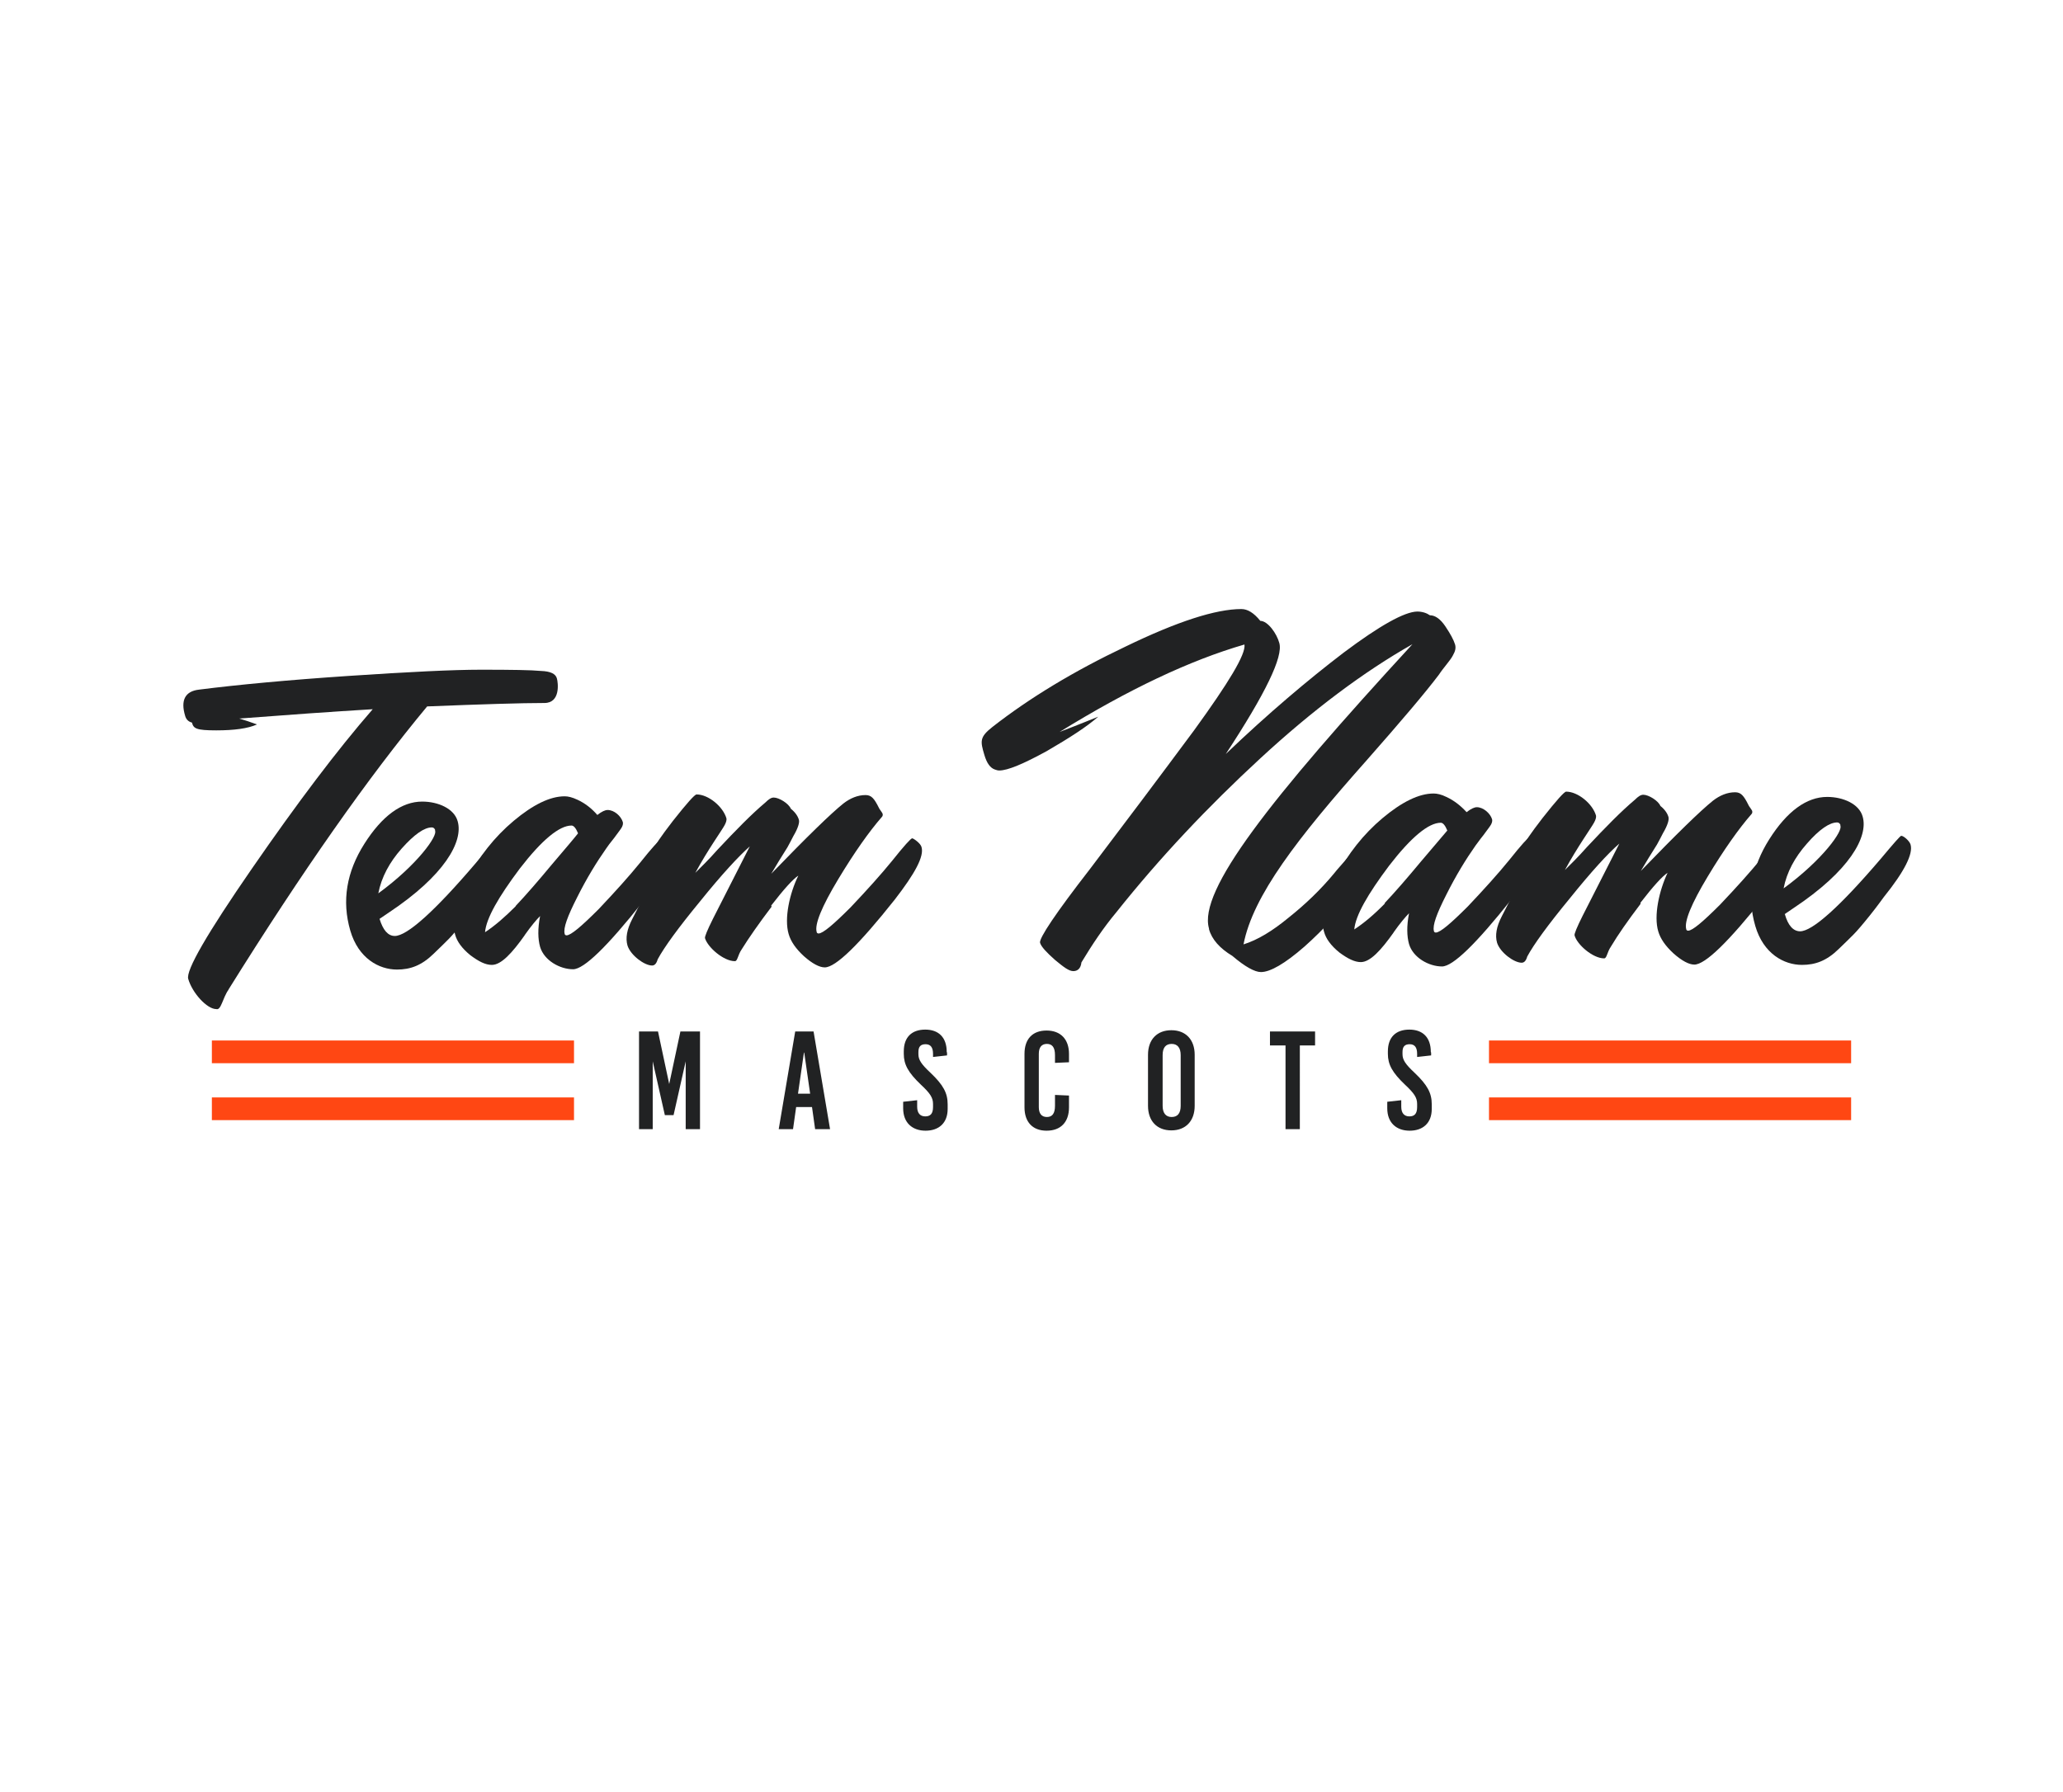<svg xmlns="http://www.w3.org/2000/svg" viewBox="0 0 663.1 576"><defs><style>.cls-1{fill:#212223}</style></defs><g id="Layer_1"><path fill="#fff" d="M-8-17h686v603H-8z"/><path d="M73.5 318.1c-2 2.8-2.4 6.8-4 6.3-3 0-7.7-5.2-9-9.7-.8-2.7 6-14.5 20.5-35.5s27.4-38.1 38.8-51.2c-13.2.8-27.3 1.8-42.9 3 1.7.5 3.6 1.1 5.7 1.9-2.9 1.3-7.3 1.9-13.1 1.9-6.5 0-7.3-.6-7.8-2.5-1.2-.3-1.9-1.1-2.2-2.2-1.5-5 0-7.9 4.5-8.4 12.6-1.6 28.7-3.1 48-4.4 19.5-1.3 33.6-2 42.6-2 9.9 0 16.2.1 19.3.4 3 .1 4.7.9 5.1 2.4.4 1.4 1.2 7.9-4 7.9-7.4 0-20.1.4-37.7 1.1-18.8 22.6-40.1 52.9-63.9 91.1z" class="cls-1"/><path d="M122 295.4c1.1 3.6 2.7 5.5 4.9 5.5 3.9 0 12.7-7.8 26-23.4 4.1-4.9 6.2-7.3 6.6-7.3.8 0 2.7 1.7 3 2.8.9 3-2.1 8.7-8.6 16.9-.6.8-2 2.8-4.4 5.8-2.4 3-4.2 5.1-5.3 6.2-1.1 1.1-2.7 2.7-4.8 4.7-3.9 3.8-7.5 5.1-11.8 5.1-5.8 0-12.4-3.6-15-12.5-2.8-9.6-1.2-18.9 4.5-27.9s12-13.6 18.6-13.6c5.2 0 10.3 2.3 11.4 6.3 1.9 6.5-4.2 17.5-22.3 29.5l-2.8 1.9zm17.9-28.5c-.2-.6-.6-.9-1.1-.9-2.4 0-5.6 2.2-9.7 6.8-3.9 4.4-6.5 9.2-7.5 14.4 12.6-9.2 19.3-18.7 18.2-20.2z" class="cls-1"/><path d="M168.7 300.6c-4.1 5.8-7.6 9.6-10.6 9.6-2.1 0-4.2-1.1-6.9-3.1-2.7-2.2-4.3-4.4-4.9-6.6-1.4-4.7-.1-10.7 3.8-17.8 3.9-7.3 8.8-13.6 15-18.8s11.7-7.9 16.4-7.9c1.1 0 2.4.3 4.1 1.1 2.4 1.1 4.6 2.8 6.4 4.9 1.4-1.1 2.5-1.6 3.3-1.6 2.1 0 4.3 1.9 4.9 3.9.1.5 0 1-.3 1.6-.3.6-1.2 1.7-2.5 3.5-1.3 1.6-2.1 2.7-2.5 3.3-3.1 4.4-6.3 9.6-9.4 15.8-3.1 6.1-4.5 9.9-4 11.7 0 .3.3.5.6.5 1.4 0 4.8-2.9 10.3-8.4 5.4-5.7 9.8-10.6 13.3-14.9 3.9-4.9 6.1-7.3 6.6-7.3s2.7 1.6 3 2.8c.9 3-2.1 8.5-8.6 16.9-11.5 14.5-19 21.8-22.5 21.8-4.2 0-9.3-2.8-10.6-7.2-.7-2.5-.8-5.8 0-9.9-1.1 1.1-2.9 3.2-5 6.2zm-3-9.3c3.4-3.6 7.3-8.1 11.7-13.4 4.6-5.4 7.4-8.7 8.4-10-.7-1.7-1.4-2.5-2.1-2.5-3.9 0-9.5 4.6-16.6 13.8-6.9 9.2-10.8 16-11.2 20.5 3.2-2.1 6.4-4.9 9.9-8.4z" class="cls-1"/><path d="M248 291.5c-4.1 5.4-7.3 10-9.6 13.7-1.3 1.9-1.3 3.8-2.2 3.8-3.6 0-8.7-4.4-9.6-7.4-.1-.5.7-2.5 2.6-6.3l11.8-23.2c-3.6 3.2-9 9-16 17.7-7 8.5-11.5 14.7-13.6 18.6-.4 1.4-1 2-1.8 2-2.5 0-6.9-3.3-7.9-6.4-.7-2.4-.2-5.2 1.5-8.5 1.8-3.6 3.8-7.4 6.1-11.7 2.4-4.3 3.5-6.8 3.9-7.3-1.3-.8-2.2-2.2-2.7-3.9-.2-.6 1.8-3.5 5.8-8.7 4.5-5.7 7-8.5 7.6-8.5 3.8 0 8.5 3.9 9.6 7.7.1.5-.1 1.3-.6 2.2-.9 1.7-5.4 7.9-9.4 15.3 1.7-1.7 4.2-4.1 7.1-7.4 6.1-6.5 11-11.5 15.4-15.2 1.1-1.1 1.9-1.6 2.7-1.6 1.7 0 4.8 1.9 5.5 3.6 1.5 1.2 2.3 2.5 2.6 3.6.2.8-.2 2.5-1.8 5.2-.7 1.4-1.3 2.5-1.9 3.6-1.3 2-4.1 6.6-5.2 8.5 11.5-11.9 19.2-19.4 23.2-22.6 2.2-1.7 4.6-2.7 7.1-2.7 1.9 0 2.8 1.1 4.3 4.1 0 .2 1 1.4 1.2 1.9.1.5 0 .8-.3 1.1-4 4.6-8.7 11.2-14 20s-7.6 14.5-6.9 16.9c0 .3.3.5.6.5 1.4 0 4.8-2.9 10.3-8.4 5.4-5.7 9.8-10.6 13.3-14.9 3.9-4.9 6.1-7.3 6.5-7.3s2.7 1.6 3 2.8c.9 3-2.1 8.5-8.6 16.9-11.5 14.5-19 21.8-22.5 21.8-1.7 0-4-1.2-6.7-3.6-2.6-2.4-4.2-4.7-4.9-7.1-1.5-5 .3-13.1 3.1-18.8-1.7 1.1-4.6 4.3-8.7 9.6zm140.6 7c-3.5-12.1 19.3-41.3 65.4-91.4-15.7 8.9-32 21.1-48.9 36.7-16.8 15.5-32.3 31.9-46.3 49.5-4.1 4.9-7.7 10.3-11.2 16.1-.2 1.9-1.2 2.8-2.6 2.8s-3-1.2-5.9-3.6c-2.7-2.4-4.4-4.2-4.8-5.5-.4-1.4 5-9.5 16.1-23.8 11-14.5 22.2-29.4 33.4-44.5 11.1-15.3 16.7-24.5 16.2-27.6-17.6 5.1-37.4 14.5-59.4 28.1 7.1-2.7 11.1-4.4 12.4-4.9-3.6 3.2-9.2 6.8-16.6 11.1-7.5 4.1-12.5 6.2-15.2 6.2-.5 0-.8-.1-1.4-.3-1.5-.5-2.6-2-3.4-4.7-1.3-4.4-1.6-5.7 2.6-9 11.9-9.3 26.1-17.9 42.7-25.8 16.7-8.1 29.1-12.1 37.3-12.1 2 0 4 1.2 6.1 3.8 2.4 0 5.3 4.1 6.1 7.1 1.3 4.4-4.4 16.2-17.2 35.7 13.7-13.1 26.5-23.9 37.9-32.6 11.6-8.7 19.5-13.1 23.6-13.2 1.7 0 3.1.5 4.1 1.2 1.7 0 3.4 1.2 5 3.6s2.6 4.2 3.1 5.8c.3 1.1.1 2.1-.7 3.5-.8 1.6-3 3.9-4.5 6.2-4.3 5.7-12.1 14.9-23.2 27.5-22.3 25.1-36.6 43.6-39.6 59.2 4.5-1.4 9.3-4.3 14.5-8.6 5.4-4.3 10.3-9 14.6-14.2 1-1.3 2.6-3 4.4-5.1 3.8-4.4 5.1-6.2 5.6-6.2 1.1 0 2.8 2.2 3.1 3 .7 2.5-1.2 7.1-6.1 13.6-4.7 6.5-10.2 12.6-16.5 18.2-6.3 5.5-11 8.2-14 8.2-2 0-5.1-1.7-9.2-5.2-4-2.4-6.6-5.3-7.5-8.6z" class="cls-1"/><path d="M448 299.7c-4.1 5.8-7.6 9.6-10.6 9.6-2 0-4.2-1.1-6.9-3.1-2.7-2.2-4.3-4.4-4.9-6.6-1.4-4.7-.1-10.7 3.8-17.8 3.9-7.3 8.8-13.6 15-18.8s11.7-7.9 16.4-7.9c1.1 0 2.5.3 4.1 1.1 2.4 1.1 4.6 2.8 6.5 4.9 1.4-1.1 2.5-1.6 3.3-1.6 2 0 4.3 1.9 4.9 3.9.1.5 0 1-.3 1.6-.3.6-1.2 1.7-2.5 3.5-1.3 1.6-2 2.7-2.5 3.3-3.1 4.4-6.3 9.6-9.4 15.8-3.1 6.1-4.5 9.9-4 11.7 0 .3.3.5.6.5 1.4 0 4.8-2.9 10.3-8.4 5.4-5.7 9.8-10.6 13.3-14.9 3.9-4.9 6.1-7.3 6.5-7.3s2.7 1.6 3 2.8c.9 3-2.1 8.5-8.6 16.9-11.5 14.5-19 21.8-22.5 21.8-4.2 0-9.3-2.8-10.6-7.2-.7-2.5-.8-5.8 0-9.9-1.1 1.1-2.9 3.2-5 6.2zm-3-9.3c3.4-3.6 7.3-8.1 11.7-13.4 4.6-5.4 7.4-8.7 8.5-10-.7-1.7-1.4-2.5-2.1-2.5-3.9 0-9.5 4.6-16.6 13.8-6.9 9.2-10.8 16-11.2 20.5 3.2-2.1 6.5-4.9 9.9-8.4z" class="cls-1"/><path d="M527.3 290.6c-4.1 5.4-7.3 10-9.5 13.7-1.3 1.9-1.3 3.8-2.2 3.8-3.6 0-8.7-4.4-9.5-7.4-.1-.5.7-2.5 2.6-6.3l11.8-23.2c-3.7 3.2-9 9-16 17.7-7 8.5-11.5 14.7-13.6 18.6-.4 1.4-1 2-1.8 2-2.5 0-6.9-3.3-7.9-6.4-.7-2.4-.2-5.2 1.5-8.5 1.8-3.6 3.8-7.4 6.1-11.7 2.4-4.3 3.5-6.8 3.9-7.3-1.3-.8-2.2-2.2-2.7-3.9-.2-.6 1.8-3.5 5.8-8.7 4.5-5.7 7-8.5 7.6-8.5 3.8 0 8.5 3.9 9.6 7.7.1.5-.1 1.3-.6 2.2-.9 1.7-5.4 7.9-9.4 15.3 1.7-1.7 4.2-4.1 7.1-7.4 6.1-6.5 11-11.5 15.4-15.2 1.1-1.1 1.9-1.6 2.7-1.6 1.7 0 4.8 1.9 5.5 3.6 1.5 1.2 2.3 2.5 2.6 3.6.2.8-.2 2.5-1.8 5.2-.7 1.4-1.3 2.5-1.9 3.6-1.3 2-4.1 6.6-5.2 8.5 11.5-11.9 19.2-19.4 23.2-22.6 2.2-1.7 4.6-2.7 7.1-2.7 1.9 0 2.8 1.1 4.3 4.1 0 .2 1 1.4 1.2 1.9.1.5 0 .8-.3 1.1-4 4.6-8.7 11.2-14 20s-7.6 14.5-6.9 16.9c0 .3.3.5.6.5 1.4 0 4.8-2.9 10.3-8.4 5.4-5.7 9.8-10.6 13.3-14.9 3.9-4.9 6.1-7.3 6.5-7.3s2.7 1.6 3 2.8c.9 3-2.1 8.5-8.6 16.9-11.5 14.5-19 21.8-22.5 21.8-1.7 0-4-1.2-6.7-3.6-2.6-2.4-4.2-4.7-4.9-7.1-1.5-5 .3-13.1 3-18.8-1.7 1.1-4.6 4.3-8.7 9.6z" class="cls-1"/><path d="M573.7 293.9c1 3.6 2.7 5.5 4.9 5.5 3.9 0 12.7-7.8 26-23.4 4.1-4.9 6.2-7.3 6.5-7.3.8 0 2.7 1.7 3 2.8.9 3-2 8.7-8.6 16.9-.6.8-2 2.8-4.4 5.8s-4.2 5.1-5.3 6.2c-1.1 1.1-2.7 2.7-4.8 4.7-3.9 3.8-7.5 5.1-11.8 5.1-5.8 0-12.4-3.6-15-12.5-2.8-9.6-1.2-18.9 4.5-27.9s12-13.6 18.6-13.6c5.2 0 10.3 2.3 11.4 6.3 1.9 6.5-4.2 17.5-22.3 29.5l-2.8 1.9zm17.9-28.6c-.2-.6-.6-.9-1.1-.9-2.4 0-5.7 2.2-9.7 6.8-3.9 4.4-6.5 9.2-7.5 14.4 12.6-9.2 19.3-18.7 18.2-20.2z" class="cls-1"/><path fill="#ff4713" d="M68.1 334.5h116.4v7.3H68.1zm410.5 0H595v7.3H478.6zM68.1 352.8h116.4v7.3H68.1zm410.5 0H595v7.3H478.6z"/><path d="M220.4 363v-21.8l-3.9 17.3h-2.8l-3.9-17.3V363h-4.4v-31.4h6.1l3.6 16.9 3.6-16.9h6.3V363h-4.6zm41.6 0-1-7.1h-5.1l-1 7.1h-4.6l5.3-31.4h5.9l5.3 31.4h-4.7zm-5.5-11.4h3.9l-1.9-13.2h-.1l-1.9 13.2zm47.9-13.2v.9l-4.5.5v-1c0-2.1-.8-3.1-2.4-3.1s-2.3.8-2.3 2.5v.7c0 1.8.9 3.2 3.9 6 4.1 3.9 5.5 6.5 5.5 10.1v1.5c0 4.6-2.9 7-7.1 7s-7.2-2.5-7.2-7.2v-2.1l4.5-.5v2.1c0 2.1 1 3.1 2.6 3.1s2.5-.8 2.5-3v-1c0-2-.9-3.4-3.9-6.2-4.1-3.9-5.5-6.5-5.5-9.9v-.8c0-4.6 2.6-7 6.9-7s6.9 2.5 6.9 7.2zm39.2.3v2.8l-4.5.2v-2.5c0-2.5-.9-3.6-2.6-3.6s-2.6 1.1-2.6 3.2v17.1c0 2.1.9 3.2 2.6 3.2s2.6-1.1 2.6-3.6V352l4.5.2v3.8c0 4.8-2.7 7.5-7.2 7.5s-7.1-2.8-7.1-7.5v-17.2c0-4.8 2.6-7.5 7.1-7.5s7.2 2.8 7.2 7.5zm40.4.4v16.4c0 4.9-2.9 7.9-7.5 7.9s-7.5-3-7.5-7.9v-16.4c0-4.9 2.9-7.9 7.5-7.9s7.5 3 7.5 7.9zm-10.3.1v16.3c0 2.3 1 3.6 2.9 3.6s2.9-1.2 2.9-3.6v-16.3c0-2.3-1-3.6-2.9-3.6s-2.9 1.2-2.9 3.6zm44.1-3.1V363h-4.6v-26.9h-5v-4.5h14.5v4.5h-5zm42.2 2.3v.9l-4.5.5v-1c0-2.1-.8-3.1-2.4-3.1s-2.3.8-2.3 2.5v.7c0 1.8.9 3.2 3.9 6 4.1 3.9 5.5 6.5 5.5 10.1v1.5c0 4.6-2.9 7-7.1 7s-7.2-2.5-7.2-7.2v-2.1l4.5-.5v2.1c0 2.1 1 3.1 2.6 3.1s2.5-.8 2.5-3v-1c0-2-.9-3.4-3.9-6.2-4.1-3.9-5.5-6.5-5.5-9.9v-.8c0-4.6 2.6-7 6.9-7s6.9 2.5 6.9 7.2z" class="cls-1"/></g></svg>